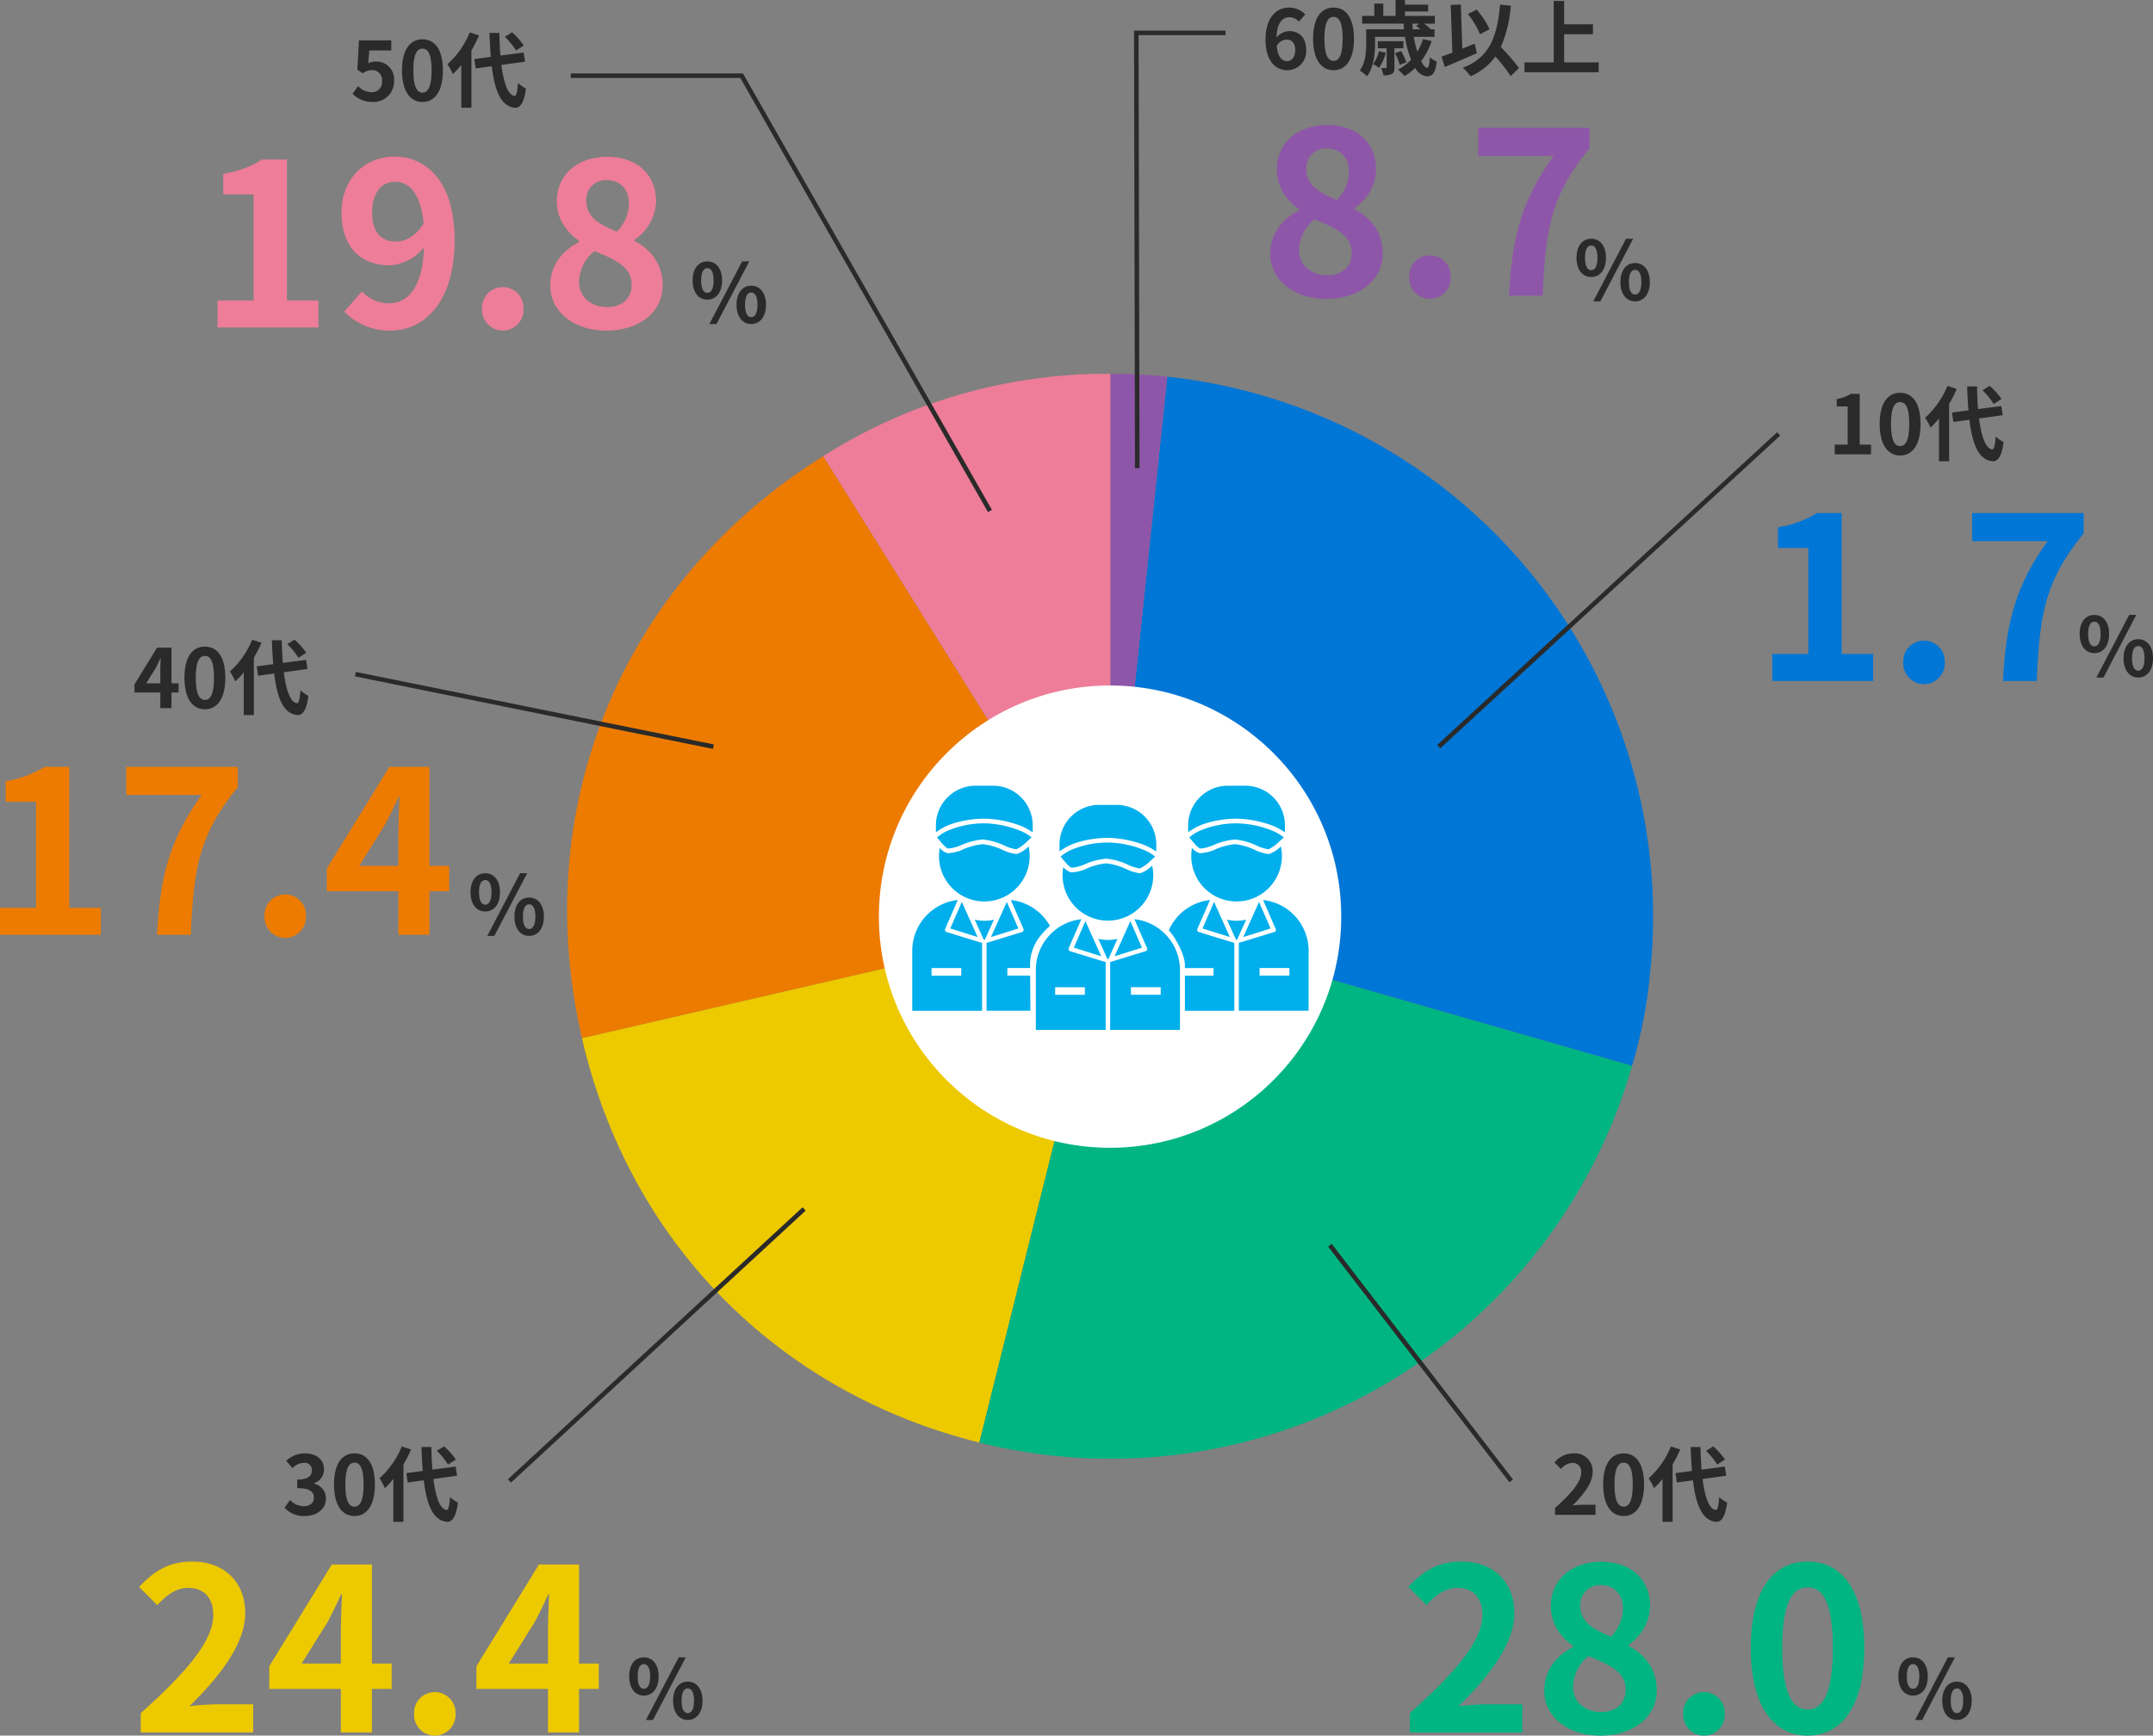 <svg xmlns="http://www.w3.org/2000/svg" xmlns:xlink="http://www.w3.org/1999/xlink" width="474.991" height="382.946" viewBox="0 0 474.991 382.946">
  <rect x="0" y="0" width="474.991" height="382.946" fill="#808080" stroke="none"/>
  <defs>
    <clipPath id="clip-path">
      <rect id="長方形_5788" data-name="長方形 5788" width="240.035" height="239.855" fill="none"/>
    </clipPath>
    <clipPath id="clip-path-2">
      <rect id="長方形_5802" data-name="長方形 5802" width="34.139" height="50.769" transform="translate(0 0)" fill="none"/>
    </clipPath>
  </defs>
  <g id="old_img" transform="translate(-529.1 -2051.754)">
    <g id="グループ_11965" data-name="グループ 11965">
      <path id="パス_50160" data-name="パス 50160" d="M-18.126,0h8.01V-2.142h-2.5v-11.2H-14.58a8.31,8.31,0,0,1-3.1,1.134v1.638h2.412v8.424h-2.862ZM-3.69.252C-.972.252.81-2.124.81-6.714s-1.782-6.858-4.5-6.858-4.518,2.25-4.518,6.858C-8.208-2.124-6.408.252-3.69.252Zm0-2.07c-1.152,0-2.016-1.152-2.016-4.9,0-3.726.864-4.806,2.016-4.806s2,1.08,2,4.806C-1.692-2.97-2.538-1.818-3.69-1.818Zm22.356-10.4a16.259,16.259,0,0,0-2.592-2.9l-1.6.99a15.315,15.315,0,0,1,2.466,3.024ZM6.732-15.1a18.814,18.814,0,0,1-4.914,7.02A13.748,13.748,0,0,1,3.006-5.9,16.961,16.961,0,0,0,4.878-7.92V1.53H7.11V-11.124a28.6,28.6,0,0,0,1.674-3.312Zm12.2,6.462-.306-2.016L13.5-9.99c-.126-1.53-.2-3.222-.234-4.986H11.088c.054,1.89.162,3.654.288,5.274L7.74-9.216l.306,2.07,3.546-.486c.648,5.49,2.07,8.874,5.112,9.162,1.008.054,1.98-.774,2.43-4.248a7.365,7.365,0,0,1-1.746-1.224c-.144,2-.36,2.9-.774,2.862-1.44-.18-2.394-2.844-2.9-6.84Z" transform="translate(952 2152)" fill="#2a2a2a"/>
      <path id="パス_50159" data-name="パス 50159" d="M-18.828,0H-9.9V-2.232h-2.88c-.63,0-1.512.072-2.178.144,2.43-2.376,4.428-4.968,4.428-7.38a3.907,3.907,0,0,0-4.194-4.1,5.347,5.347,0,0,0-4.23,2.016l1.44,1.44a3.485,3.485,0,0,1,2.448-1.368,1.9,1.9,0,0,1,2,2.16c0,2.052-2.142,4.554-5.76,7.794ZM-3.69.252C-.972.252.81-2.124.81-6.714s-1.782-6.858-4.5-6.858-4.518,2.25-4.518,6.858C-8.208-2.124-6.408.252-3.69.252Zm0-2.07c-1.152,0-2.016-1.152-2.016-4.9,0-3.726.864-4.806,2.016-4.806s2,1.08,2,4.806C-1.692-2.97-2.538-1.818-3.69-1.818Zm22.356-10.4a16.259,16.259,0,0,0-2.592-2.9l-1.6.99a15.315,15.315,0,0,1,2.466,3.024ZM6.732-15.1a18.814,18.814,0,0,1-4.914,7.02A13.748,13.748,0,0,1,3.006-5.9,16.961,16.961,0,0,0,4.878-7.92V1.53H7.11V-11.124a28.6,28.6,0,0,0,1.674-3.312Zm12.2,6.462-.306-2.016L13.5-9.99c-.126-1.53-.2-3.222-.234-4.986H11.088c.054,1.89.162,3.654.288,5.274L7.74-9.216l.306,2.07,3.546-.486c.648,5.49,2.07,8.874,5.112,9.162,1.008.054,1.98-.774,2.43-4.248a7.365,7.365,0,0,1-1.746-1.224c-.144,2-.36,2.9-.774,2.862-1.44-.18-2.394-2.844-2.9-6.84Z" transform="translate(891 2386)" fill="#2a2a2a"/>
      <path id="パス_50158" data-name="パス 50158" d="M-14.67.252c2.538,0,4.68-1.422,4.68-3.87a3.331,3.331,0,0,0-2.646-3.276v-.09a3.161,3.161,0,0,0,2.214-3.042c0-2.268-1.746-3.546-4.32-3.546a5.91,5.91,0,0,0-4,1.638l1.35,1.62a3.621,3.621,0,0,1,2.52-1.17,1.571,1.571,0,0,1,1.782,1.656c0,1.188-.792,2.034-3.24,2.034V-5.9c2.9,0,3.672.828,3.672,2.124,0,1.206-.918,1.872-2.268,1.872a4.231,4.231,0,0,1-2.97-1.368L-19.134-1.6A5.662,5.662,0,0,0-14.67.252Zm10.98,0C-.972.252.81-2.124.81-6.714s-1.782-6.858-4.5-6.858-4.518,2.25-4.518,6.858C-8.208-2.124-6.408.252-3.69.252Zm0-2.07c-1.152,0-2.016-1.152-2.016-4.9,0-3.726.864-4.806,2.016-4.806s2,1.08,2,4.806C-1.692-2.97-2.538-1.818-3.69-1.818Zm22.356-10.4a16.259,16.259,0,0,0-2.592-2.9l-1.6.99a15.315,15.315,0,0,1,2.466,3.024ZM6.732-15.1a18.814,18.814,0,0,1-4.914,7.02A13.748,13.748,0,0,1,3.006-5.9,16.961,16.961,0,0,0,4.878-7.92V1.53H7.11V-11.124a28.6,28.6,0,0,0,1.674-3.312Zm12.2,6.462-.306-2.016L13.5-9.99c-.126-1.53-.2-3.222-.234-4.986H11.088c.054,1.89.162,3.654.288,5.274L7.74-9.216l.306,2.07,3.546-.486c.648,5.49,2.07,8.874,5.112,9.162,1.008.054,1.98-.774,2.43-4.248a7.365,7.365,0,0,1-1.746-1.224c-.144,2-.36,2.9-.774,2.862-1.44-.18-2.394-2.844-2.9-6.84Z" transform="translate(611 2386)" fill="#2a2a2a"/>
      <path id="パス_50157" data-name="パス 50157" d="M-16.65-5.472l2.07-3.312c.378-.72.738-1.458,1.062-2.178h.072c-.036.792-.09,2-.09,2.772v2.718ZM-13.536,0h2.466V-3.456H-9.5V-5.472H-11.07v-7.866h-3.186l-4.968,8.082v1.8h5.688ZM-3.69.252C-.972.252.81-2.124.81-6.714s-1.782-6.858-4.5-6.858-4.518,2.25-4.518,6.858C-8.208-2.124-6.408.252-3.69.252Zm0-2.07c-1.152,0-2.016-1.152-2.016-4.9,0-3.726.864-4.806,2.016-4.806s2,1.08,2,4.806C-1.692-2.97-2.538-1.818-3.69-1.818Zm22.356-10.4a16.259,16.259,0,0,0-2.592-2.9l-1.6.99a15.315,15.315,0,0,1,2.466,3.024ZM6.732-15.1a18.814,18.814,0,0,1-4.914,7.02A13.748,13.748,0,0,1,3.006-5.9,16.961,16.961,0,0,0,4.878-7.92V1.53H7.11V-11.124a28.6,28.6,0,0,0,1.674-3.312Zm12.2,6.462-.306-2.016L13.5-9.99c-.126-1.53-.2-3.222-.234-4.986H11.088c.054,1.89.162,3.654.288,5.274L7.74-9.216l.306,2.07,3.546-.486c.648,5.49,2.07,8.874,5.112,9.162,1.008.054,1.98-.774,2.43-4.248a7.365,7.365,0,0,1-1.746-1.224c-.144,2-.36,2.9-.774,2.862-1.44-.18-2.394-2.844-2.9-6.84Z" transform="translate(578 2208)" fill="#2a2a2a"/>
      <path id="パス_50156" data-name="パス 50156" d="M-14.634.252a4.5,4.5,0,0,0,4.662-4.68,3.868,3.868,0,0,0-4.1-4.23,3.5,3.5,0,0,0-1.6.378l.252-2.826h4.842v-2.232h-7.128l-.36,6.48,1.206.792a3.187,3.187,0,0,1,2-.7,2.156,2.156,0,0,1,2.25,2.412,2.237,2.237,0,0,1-2.358,2.448,4.14,4.14,0,0,1-2.934-1.35l-1.224,1.692A6.071,6.071,0,0,0-14.634.252Zm10.944,0C-.972.252.81-2.124.81-6.714s-1.782-6.858-4.5-6.858-4.518,2.25-4.518,6.858C-8.208-2.124-6.408.252-3.69.252Zm0-2.07c-1.152,0-2.016-1.152-2.016-4.9,0-3.726.864-4.806,2.016-4.806s2,1.08,2,4.806C-1.692-2.97-2.538-1.818-3.69-1.818Zm22.356-10.4a16.259,16.259,0,0,0-2.592-2.9l-1.6.99a15.315,15.315,0,0,1,2.466,3.024ZM6.732-15.1a18.814,18.814,0,0,1-4.914,7.02A13.748,13.748,0,0,1,3.006-5.9,16.961,16.961,0,0,0,4.878-7.92V1.53H7.11V-11.124a28.6,28.6,0,0,0,1.674-3.312Zm12.2,6.462-.306-2.016L13.5-9.99c-.126-1.53-.2-3.222-.234-4.986H11.088c.054,1.89.162,3.654.288,5.274L7.74-9.216l.306,2.07,3.546-.486c.648,5.49,2.07,8.874,5.112,9.162,1.008.054,1.98-.774,2.43-4.248a7.365,7.365,0,0,1-1.746-1.224c-.144,2-.36,2.9-.774,2.862-1.44-.18-2.394-2.844-2.9-6.84Z" transform="translate(626 2074)" fill="#2a2a2a"/>
      <path id="パス_50155" data-name="パス 50155" d="M-32.058-6.516c1.152,0,1.908.738,1.908,2.3,0,1.638-.828,2.466-1.818,2.466-1.116,0-2.016-.936-2.268-3.366A2.6,2.6,0,0,1-32.058-6.516Zm.144,6.768a4.187,4.187,0,0,0,4.176-4.464c0-2.844-1.584-4.176-3.816-4.176a3.835,3.835,0,0,0-2.736,1.44c.108-3.348,1.368-4.5,2.9-4.5a2.892,2.892,0,0,1,2.052.972l1.4-1.584a4.9,4.9,0,0,0-3.618-1.512c-2.682,0-5.148,2.124-5.148,7.092C-36.7-1.782-34.452.252-31.914.252Zm10.224,0c2.718,0,4.5-2.376,4.5-6.966s-1.782-6.858-4.5-6.858-4.518,2.25-4.518,6.858C-26.208-2.124-24.408.252-21.69.252Zm0-2.07c-1.152,0-2.016-1.152-2.016-4.9,0-3.726.864-4.806,2.016-4.806s2,1.08,2,4.806C-19.692-2.97-20.538-1.818-21.69-1.818Zm10.008-2.124a7.769,7.769,0,0,1-1.3,2.844,8.733,8.733,0,0,1,1.332.81,11.158,11.158,0,0,0,1.494-3.33Zm5.4-.648V-6.156h-5.652V-4.59h1.962V-.432c0,.162-.036.216-.216.216-.126,0-.558,0-1.026-.018a6.188,6.188,0,0,1,.522,1.6,3.482,3.482,0,0,0,1.854-.306c.486-.252.576-.684.576-1.44V-4.59Zm.63,3.1A11.941,11.941,0,0,0-6.786-3.978l-1.35.486A11.965,11.965,0,0,1-7.092-.936Zm2.862-8.532-.684.5c.288.2.63.468.954.738H-4.212c-.036-.414-.072-.828-.09-1.242Zm.828,3.4a11.768,11.768,0,0,1-1.26,2.772A27.164,27.164,0,0,1-4-7.11H.576V-8.784H-.36l.072-.054A11.734,11.734,0,0,0-1.71-10.026H.648v-1.71H-5.94v-.972H-.828V-14.22H-5.94v-1.026H-8.01v3.51h-2.718v-2.718h-1.98v2.718H-15.39v1.71h9.162c.018.414.054.828.09,1.242H-14.49v3.078c0,1.8-.126,4.266-1.422,6.048a7.089,7.089,0,0,1,1.6,1.242c1.494-2,1.782-5.112,1.782-7.272V-7.11h6.606A22.069,22.069,0,0,0-4.59-2.07,11.047,11.047,0,0,1-7.47.108a13.591,13.591,0,0,1,1.44,1.44A13.307,13.307,0,0,0-3.672-.27,3.252,3.252,0,0,0-1.188,1.584c1.332,0,1.962-.63,2.25-3.258A5.646,5.646,0,0,1-.468-2.61C-.54-1.008-.7-.288-1.044-.288c-.378,0-.846-.54-1.332-1.458A15.334,15.334,0,0,0-.054-6.192ZM12.726-8.8a18.353,18.353,0,0,0-2.844-4.32l-1.944.972A18.344,18.344,0,0,1,10.62-7.686ZM9.432-5.616c-.9.36-1.818.738-2.718,1.116L6.39-14.238l-2.232.09.36,10.512c-.9.36-1.71.648-2.394.882l.72,2.286c2.034-.846,4.7-1.98,7.074-3.042ZM19.206-.234a39.257,39.257,0,0,0-4-4.626A27.823,27.823,0,0,0,17.406-14l-2.358-.216c-.666,7.4-2.52,11.754-8.226,13.914a12.585,12.585,0,0,1,1.71,1.89A12.852,12.852,0,0,0,14-2.79,33.024,33.024,0,0,1,17.37,1.548Zm9.972-1.242V-7.7h6.354V-9.882H29.178V-15.03h-2.3V-1.476H20.43V.684H36.792v-2.16Z" transform="translate(845 2067)" fill="#2a2a2a"/>
      <g id="グループ_11964" data-name="グループ 11964">
        <path id="パス_50154" data-name="パス 50154" d="M-4.851-5.13c1.908,0,3.258-1.566,3.258-4.248,0-2.664-1.35-4.194-3.258-4.194s-3.24,1.53-3.24,4.194C-8.091-6.7-6.759-5.13-4.851-5.13Zm0-1.494c-.774,0-1.368-.792-1.368-2.754s.594-2.7,1.368-2.7,1.386.738,1.386,2.7S-4.077-6.624-4.851-6.624ZM-4.4.252h1.566L4.4-13.572H2.835Zm9.234,0C6.723.252,8.091-1.332,8.091-4c0-2.682-1.368-4.212-3.258-4.212S1.593-6.678,1.593-4C1.593-1.332,2.943.252,4.833.252Zm0-1.512C4.059-1.26,3.465-2.034,3.465-4s.594-2.718,1.368-2.718S6.219-5.958,6.219-4,5.607-1.26,4.833-1.26Z" transform="translate(996 2201)" fill="#2a2a2a"/>
        <path id="パス_50153" data-name="パス 50153" d="M-4.851-5.13c1.908,0,3.258-1.566,3.258-4.248,0-2.664-1.35-4.194-3.258-4.194s-3.24,1.53-3.24,4.194C-8.091-6.7-6.759-5.13-4.851-5.13Zm0-1.494c-.774,0-1.368-.792-1.368-2.754s.594-2.7,1.368-2.7,1.386.738,1.386,2.7S-4.077-6.624-4.851-6.624ZM-4.4.252h1.566L4.4-13.572H2.835Zm9.234,0C6.723.252,8.091-1.332,8.091-4c0-2.682-1.368-4.212-3.258-4.212S1.593-6.678,1.593-4C1.593-1.332,2.943.252,4.833.252Zm0-1.512C4.059-1.26,3.465-2.034,3.465-4s.594-2.718,1.368-2.718S6.219-5.958,6.219-4,5.607-1.26,4.833-1.26Z" transform="translate(885 2118)" fill="#2a2a2a"/>
        <path id="パス_50152" data-name="パス 50152" d="M-4.851-5.13c1.908,0,3.258-1.566,3.258-4.248,0-2.664-1.35-4.194-3.258-4.194s-3.24,1.53-3.24,4.194C-8.091-6.7-6.759-5.13-4.851-5.13Zm0-1.494c-.774,0-1.368-.792-1.368-2.754s.594-2.7,1.368-2.7,1.386.738,1.386,2.7S-4.077-6.624-4.851-6.624ZM-4.4.252h1.566L4.4-13.572H2.835Zm9.234,0C6.723.252,8.091-1.332,8.091-4c0-2.682-1.368-4.212-3.258-4.212S1.593-6.678,1.593-4C1.593-1.332,2.943.252,4.833.252Zm0-1.512C4.059-1.26,3.465-2.034,3.465-4s.594-2.718,1.368-2.718S6.219-5.958,6.219-4,5.607-1.26,4.833-1.26Z" transform="translate(690 2123)" fill="#2a2a2a"/>
        <path id="パス_50151" data-name="パス 50151" d="M-4.851-5.13c1.908,0,3.258-1.566,3.258-4.248,0-2.664-1.35-4.194-3.258-4.194s-3.24,1.53-3.24,4.194C-8.091-6.7-6.759-5.13-4.851-5.13Zm0-1.494c-.774,0-1.368-.792-1.368-2.754s.594-2.7,1.368-2.7,1.386.738,1.386,2.7S-4.077-6.624-4.851-6.624ZM-4.4.252h1.566L4.4-13.572H2.835Zm9.234,0C6.723.252,8.091-1.332,8.091-4c0-2.682-1.368-4.212-3.258-4.212S1.593-6.678,1.593-4C1.593-1.332,2.943.252,4.833.252Zm0-1.512C4.059-1.26,3.465-2.034,3.465-4s.594-2.718,1.368-2.718S6.219-5.958,6.219-4,5.607-1.26,4.833-1.26Z" transform="translate(641 2258)" fill="#2a2a2a"/>
        <path id="パス_50150" data-name="パス 50150" d="M-4.851-5.13c1.908,0,3.258-1.566,3.258-4.248,0-2.664-1.35-4.194-3.258-4.194s-3.24,1.53-3.24,4.194C-8.091-6.7-6.759-5.13-4.851-5.13Zm0-1.494c-.774,0-1.368-.792-1.368-2.754s.594-2.7,1.368-2.7,1.386.738,1.386,2.7S-4.077-6.624-4.851-6.624ZM-4.4.252h1.566L4.4-13.572H2.835Zm9.234,0C6.723.252,8.091-1.332,8.091-4c0-2.682-1.368-4.212-3.258-4.212S1.593-6.678,1.593-4C1.593-1.332,2.943.252,4.833.252Zm0-1.512C4.059-1.26,3.465-2.034,3.465-4s.594-2.718,1.368-2.718S6.219-5.958,6.219-4,5.607-1.26,4.833-1.26Z" transform="translate(956 2431)" fill="#2a2a2a"/>
        <path id="パス_50149" data-name="パス 50149" d="M-4.851-5.13c1.908,0,3.258-1.566,3.258-4.248,0-2.664-1.35-4.194-3.258-4.194s-3.24,1.53-3.24,4.194C-8.091-6.7-6.759-5.13-4.851-5.13Zm0-1.494c-.774,0-1.368-.792-1.368-2.754s.594-2.7,1.368-2.7,1.386.738,1.386,2.7S-4.077-6.624-4.851-6.624ZM-4.4.252h1.566L4.4-13.572H2.835Zm9.234,0C6.723.252,8.091-1.332,8.091-4c0-2.682-1.368-4.212-3.258-4.212S1.593-6.678,1.593-4C1.593-1.332,2.943.252,4.833.252Zm0-1.512C4.059-1.26,3.465-2.034,3.465-4s.594-2.718,1.368-2.718S6.219-5.958,6.219-4,5.607-1.26,4.833-1.26Z" transform="translate(676 2431)" fill="#2a2a2a"/>
        <g id="グループ_11963" data-name="グループ 11963">
          <path id="パス_50148" data-name="パス 50148" d="M4.1,0H26.35V-5.95H19.4v-31.1H13.95a23.082,23.082,0,0,1-8.6,3.15v4.55h6.7v23.4H4.1ZM37.55.7a4.6,4.6,0,0,0,4.6-4.8,4.576,4.576,0,0,0-4.6-4.8A4.566,4.566,0,0,0,33-4.1,4.6,4.6,0,0,0,37.55.7ZM55,0h7.45c.6-14.5,1.75-22.05,10.35-32.55v-4.5H48.2v6.2H64.85C57.8-21.05,55.65-12.85,55,0Z" transform="translate(916 2202)" fill="#0076d6"/>
          <path id="パス_50147" data-name="パス 50147" d="M2.15,0h24.8V-6.2h-8c-1.75,0-4.2.2-6.05.4,6.75-6.6,12.3-13.8,12.3-20.5,0-6.9-4.65-11.4-11.65-11.4C8.5-37.7,5.2-35.75,1.8-32.1l4,4c1.9-2.05,4.1-3.8,6.8-3.8,3.55,0,5.55,2.25,5.55,6,0,5.7-5.95,12.65-16,21.65Zm42,.7C51.65.7,56.6-3.6,56.6-9.2c0-5.05-2.8-8.05-6.2-9.9v-.25a10.777,10.777,0,0,0,4.75-8.45c0-5.9-4.2-9.85-10.75-9.85-6.4,0-11.15,3.8-11.15,9.75,0,3.95,2.05,6.75,4.9,8.8v.25c-3.45,1.8-6.35,4.9-6.35,9.65C31.8-3.4,37.1.7,44.15.7ZM46.5-21.15c-3.9-1.55-6.75-3.25-6.75-6.75a4.3,4.3,0,0,1,4.5-4.6c3.1,0,4.9,2.15,4.9,5.15A8.861,8.861,0,0,1,46.5-21.15ZM44.35-4.5c-3.45,0-6.2-2.15-6.2-5.5a8.9,8.9,0,0,1,3.4-6.85c4.8,1.95,8.2,3.55,8.2,7.4C49.75-6.25,47.5-4.5,44.35-4.5ZM67,.7a4.6,4.6,0,0,0,4.6-4.8A4.576,4.576,0,0,0,67-8.9a4.566,4.566,0,0,0-4.55,4.8A4.6,4.6,0,0,0,67,.7ZM89.9.7c7.55,0,12.5-6.6,12.5-19.35S97.45-37.7,89.9-37.7,77.35-31.45,77.35-18.65C77.35-5.9,82.35.7,89.9.7Zm0-5.75c-3.2,0-5.6-3.2-5.6-13.6C84.3-29,86.7-32,89.9-32s5.55,3,5.55,13.35C95.45-8.25,93.1-5.05,89.9-5.05Z" transform="translate(838 2434)" fill="#00b582"/>
          <path id="パス_50146" data-name="パス 50146" d="M2.15,0h24.8V-6.2h-8c-1.75,0-4.2.2-6.05.4,6.75-6.6,12.3-13.8,12.3-20.5,0-6.9-4.65-11.4-11.65-11.4C8.5-37.7,5.2-35.75,1.8-32.1l4,4c1.9-2.05,4.1-3.8,6.8-3.8,3.55,0,5.55,2.25,5.55,6,0,5.7-5.95,12.65-16,21.65Zm35.5-15.2,5.75-9.2c1.05-2,2.05-4.05,2.95-6.05h.2c-.1,2.2-.25,5.55-.25,7.7v7.55ZM46.3,0h6.85V-9.6H57.5v-5.6H53.15V-37.05H44.3L30.5-14.6v5H46.3ZM67,.7a4.6,4.6,0,0,0,4.6-4.8A4.576,4.576,0,0,0,67-8.9a4.566,4.566,0,0,0-4.55,4.8A4.6,4.6,0,0,0,67,.7ZM83.35-15.2l5.75-9.2c1.05-2,2.05-4.05,2.95-6.05h.2c-.1,2.2-.25,5.55-.25,7.7v7.55ZM92,0h6.85V-9.6h4.35v-5.6H98.85V-37.05H90L76.2-14.6v5H92Z" transform="translate(558 2434)" fill="#edc900"/>
          <path id="パス_50145" data-name="パス 50145" d="M4.1,0H26.35V-5.95H19.4v-31.1H13.95a23.082,23.082,0,0,1-8.6,3.15v4.55h6.7v23.4H4.1ZM38.75,0H46.2c.6-14.5,1.75-22.05,10.35-32.55v-4.5H31.95v6.2H48.6C41.55-21.05,39.4-12.85,38.75,0ZM67,.7a4.6,4.6,0,0,0,4.6-4.8A4.576,4.576,0,0,0,67-8.9a4.566,4.566,0,0,0-4.55,4.8A4.6,4.6,0,0,0,67,.7ZM83.35-15.2l5.75-9.2c1.05-2,2.05-4.05,2.95-6.05h.2c-.1,2.2-.25,5.55-.25,7.7v7.55ZM92,0h6.85V-9.6h4.35v-5.6H98.85V-37.05H90L76.2-14.6v5H92Z" transform="translate(525 2258)" fill="#ed7b00"/>
          <path id="パス_50144" data-name="パス 50144" d="M4.1,0H26.35V-5.95H19.4v-31.1H13.95a23.082,23.082,0,0,1-8.6,3.15v4.55h6.7v23.4H4.1ZM38.2-25.35c0-4.55,2.25-6.8,5-6.8,3.15,0,5.7,2.5,6.35,9.2-1.7,2.85-4.05,4-6.1,4C40.25-18.95,38.2-21,38.2-25.35ZM42.2.7c7.35,0,14.2-6.05,14.2-20.05,0-12.85-6.3-18.35-13.3-18.35-6.35,0-11.65,4.75-11.65,12.35,0,7.85,4.45,11.65,10.6,11.65a10.391,10.391,0,0,0,7.6-4C49.3-8.45,45.9-5.3,41.75-5.3a8.211,8.211,0,0,1-5.8-2.65L32.05-3.5A13.878,13.878,0,0,0,42.2.7ZM67,.7a4.6,4.6,0,0,0,4.6-4.8A4.576,4.576,0,0,0,67-8.9a4.566,4.566,0,0,0-4.55,4.8A4.6,4.6,0,0,0,67,.7ZM89.85.7c7.5,0,12.45-4.3,12.45-9.9,0-5.05-2.8-8.05-6.2-9.9v-.25a10.777,10.777,0,0,0,4.75-8.45c0-5.9-4.2-9.85-10.75-9.85-6.4,0-11.15,3.8-11.15,9.75,0,3.95,2.05,6.75,4.9,8.8v.25c-3.45,1.8-6.35,4.9-6.35,9.65C77.5-3.4,82.8.7,89.85.7ZM92.2-21.15c-3.9-1.55-6.75-3.25-6.75-6.75a4.3,4.3,0,0,1,4.5-4.6c3.1,0,4.9,2.15,4.9,5.15A8.861,8.861,0,0,1,92.2-21.15ZM90.05-4.5c-3.45,0-6.2-2.15-6.2-5.5a8.9,8.9,0,0,1,3.4-6.85c4.8,1.95,8.2,3.55,8.2,7.4C95.45-6.25,93.2-4.5,90.05-4.5Z" transform="translate(573 2124)" fill="#ed7d98"/>
          <path id="パス_50143" data-name="パス 50143" d="M14.7.7c7.5,0,12.45-4.3,12.45-9.9,0-5.05-2.8-8.05-6.2-9.9v-.25A10.777,10.777,0,0,0,25.7-27.8c0-5.9-4.2-9.85-10.75-9.85-6.4,0-11.15,3.8-11.15,9.75,0,3.95,2.05,6.75,4.9,8.8v.25c-3.45,1.8-6.35,4.9-6.35,9.65C2.35-3.4,7.65.7,14.7.7Zm2.35-21.85c-3.9-1.55-6.75-3.25-6.75-6.75a4.3,4.3,0,0,1,4.5-4.6c3.1,0,4.9,2.15,4.9,5.15A8.861,8.861,0,0,1,17.05-21.15ZM14.9-4.5c-3.45,0-6.2-2.15-6.2-5.5a8.9,8.9,0,0,1,3.4-6.85c4.8,1.95,8.2,3.55,8.2,7.4C20.3-6.25,18.05-4.5,14.9-4.5ZM37.55.7a4.6,4.6,0,0,0,4.6-4.8,4.576,4.576,0,0,0-4.6-4.8A4.566,4.566,0,0,0,33-4.1,4.6,4.6,0,0,0,37.55.7ZM55,0h7.45c.6-14.5,1.75-22.05,10.35-32.55v-4.5H48.2v6.2H64.85C57.8-21.05,55.65-12.85,55,0Z" transform="translate(807 2117)" fill="#8e56a8"/>
        </g>
      </g>
    </g>
    <g id="グループ_11970" data-name="グループ 11970">
      <g id="グループ_11967" data-name="グループ 11967">
        <g id="グループ_11934" data-name="グループ 11934" transform="translate(654 2134)" clip-path="url(#clip-path)">
          <path id="パス_50059" data-name="パス 50059" d="M126.49,119.938,63.065,18.437A116.811,116.811,0,0,1,126.49.251Z" transform="translate(-6.376 -0.025)" fill="#ed7d98"/>
          <path id="パス_50060" data-name="パス 50060" d="M126.49,119.938,63.065,18.437A116.811,116.811,0,0,1,126.49.251Z" transform="translate(-6.376 -0.025)" fill="none"/>
          <path id="パス_50061" data-name="パス 50061" d="M120.139,121.984,3.518,148.907c-11.776-51.01,8.8-100.682,53.2-128.424Z" transform="translate(-0.025 -2.071)" fill="#ed7b00"/>
          <path id="パス_50062" data-name="パス 50062" d="M120.139,121.984,3.518,148.907c-11.776-51.01,8.8-100.682,53.2-128.424Z" transform="translate(-0.025 -2.071)" fill="none"/>
          <path id="パス_50063" data-name="パス 50063" d="M120.506,133.4,91.551,249.533c-44.64-11.13-77.315-44.381-87.665-89.209Z" transform="translate(-0.393 -13.488)" fill="#edc900"/>
          <path id="パス_50064" data-name="パス 50064" d="M120.506,133.4,91.551,249.533c-44.64-11.13-77.315-44.381-87.665-89.209Z" transform="translate(-0.393 -13.488)" fill="none"/>
          <path id="パス_50065" data-name="パス 50065" d="M130.367,133.4l115.051,32.99a119.635,119.635,0,0,1-144.006,83.142Z" transform="translate(-10.254 -13.488)" fill="#00b582"/>
          <path id="パス_50066" data-name="パス 50066" d="M130.367,133.4l115.051,32.99a119.635,119.635,0,0,1-144.006,83.142Z" transform="translate(-10.254 -13.488)" fill="none"/>
          <path id="パス_50067" data-name="パス 50067" d="M133.624,120.012,146.135.98A119.688,119.688,0,0,1,252.656,132.523,105.178,105.178,0,0,1,248.675,153Z" transform="translate(-13.511 -0.099)" fill="#0076d6"/>
          <path id="パス_50068" data-name="パス 50068" d="M133.624,120.012,146.135.98A119.688,119.688,0,0,1,252.656,132.523,105.178,105.178,0,0,1,248.675,153Z" transform="translate(-13.511 -0.099)" fill="none"/>
          <path id="パス_50069" data-name="パス 50069" d="M133.624,119.938V.251a111.212,111.212,0,0,1,12.511.655Z" transform="translate(-13.511 -0.025)" fill="#8e56a8"/>
          <path id="パス_50070" data-name="パス 50070" d="M133.624,119.938V.251a111.212,111.212,0,0,1,12.511.655Z" transform="translate(-13.511 -0.025)" fill="none"/>
        </g>
        <g id="グループ_11966" data-name="グループ 11966">
          <line id="線_186" data-name="線 186" y1="69" x2="75" transform="translate(846.5 2147.5)" fill="none" stroke="#2a2a2a" stroke-width="1"/>
          <line id="線_187" data-name="線 187" x2="40" y2="52" transform="translate(822.5 2326.5)" fill="none" stroke="#2a2a2a" stroke-width="1"/>
          <line id="線_188" data-name="線 188" y1="60" x2="65" transform="translate(641.5 2318.5)" fill="none" stroke="#2a2a2a" stroke-width="1"/>
          <line id="線_189" data-name="線 189" x2="79" y2="16" transform="translate(607.5 2200.5)" fill="none" stroke="#2a2a2a" stroke-width="1"/>
          <path id="パス_50087" data-name="パス 50087" d="M-31.474,1.949H6.213L61,98" transform="translate(686.5 2066.5)" fill="none" stroke="#2a2a2a" stroke-width="1"/>
          <path id="パス_50088" data-name="パス 50088" d="M-12,1.949H-31.687L-31.474,98" transform="translate(811.474 2057.051)" fill="none" stroke="#2a2a2a" stroke-width="1"/>
        </g>
      </g>
      <g id="グループ_11969" data-name="グループ 11969">
        <circle id="楕円形_106" data-name="楕円形 106" cx="51" cy="51" r="51" transform="translate(723 2203)" fill="#fff"/>
        <g id="グループ_11968" data-name="グループ 11968">
          <g id="グループ_11956" data-name="グループ 11956" transform="translate(729.106 2224)">
            <g id="グループ_11950" data-name="グループ 11950" transform="translate(0 0)" clip-path="url(#clip-path-2)">
              <path id="パス_50134" data-name="パス 50134" d="M10.333,25.33s-4.571-2.184-4.571-10.3l-.678-2.395.427-1.853S4.948,1.762,13.353.316c6.439-.91,9.58.407,9.58.407S28.988,2.781,28.9,10.87l.221,1.834-1.058,1.69s2.23,6.371-4.277,11.207a10.146,10.146,0,0,1,7.853,4.523c1.046,1.577,2.5,4.354,2.5,6.39V50.765H.113S0,41.341,0,37.056A10.112,10.112,0,0,1,2.1,30.21c3.979-5.106,8.232-4.88,8.232-4.88" transform="translate(0 0.005)" fill="#fff"/>
              <path id="パス_50135" data-name="パス 50135" d="M51.2,919.364a.5.5,0,0,1-.307-.673l2.783-6.381a11.27,11.27,0,0,0-10.036,11.355v13.076h15.4V921.768c-.026,0-7.839-2.4-7.839-2.4m3.252,9.62H47.9v-1.672h6.559Z" transform="translate(-42.384 -885.972)" fill="#00afec"/>
              <path id="パス_50136" data-name="パス 50136" d="M522.914,1062.54a9.249,9.249,0,0,1-2.117-.241l2,4.439h.234l2-4.439a9.22,9.22,0,0,1-2.114.241" transform="translate(-505.762 -1031.63)" fill="#00afec"/>
              <path id="パス_50137" data-name="パス 50137" d="M616.629,912.31l2.783,6.381a.5.5,0,0,1,0,.406.51.51,0,0,1-.3.267s-7.816,2.407-7.839,2.4v14.972h15.4V923.665a11.265,11.265,0,0,0-10.039-11.355m5.788,16.674h-6.563v-1.672h6.563Z" transform="translate(-593.623 -885.972)" fill="#00afec"/>
              <path id="パス_50138" data-name="パス 50138" d="M339.952,934.679l-3.486-7.747-2.553,5.85Z" transform="translate(-324.273 -900.171)" fill="#00afec"/>
              <path id="パス_50139" data-name="パス 50139" d="M651.123,932.782l-2.549-5.85-3.489,7.747Z" transform="translate(-626.461 -900.172)" fill="#00afec"/>
              <path id="パス_50140" data-name="パス 50140" d="M265.059,487.458a1.253,1.253,0,0,1-.254.023,9.781,9.781,0,0,1-2.925-.9,14.182,14.182,0,0,0-4.389-1.27,14.3,14.3,0,0,0-4.281,1.128,8.9,8.9,0,0,1-3.459.861,3.219,3.219,0,0,1-1.745-1.167,9.725,9.725,0,0,0-.168,1.817,10,10,0,0,0,7.839,9.768,10.049,10.049,0,0,0,4.314,0,10.006,10.006,0,0,0,7.846-9.768,9.77,9.77,0,0,0-.234-2.144,6.651,6.651,0,0,1-2.543,1.652" transform="translate(-240.682 -471.3)" fill="#00afec"/>
              <path id="パス_50141" data-name="パス 50141" d="M236.916,38.545h-3.868a8.754,8.754,0,0,0-8.743,8.743v1.534a12.743,12.743,0,0,1,3.737-1.929,23.26,23.26,0,0,1,7.107-1.072h.066a23.875,23.875,0,0,1,6.886,1.247,13.5,13.5,0,0,1,3.558,1.771v-1.55a8.752,8.752,0,0,0-8.743-8.743" transform="translate(-217.829 -37.432)" fill="#00afec"/>
              <path id="パス_50142" data-name="パス 50142" d="M251.282,328.257a21.765,21.765,0,0,0-8.205-1.844,20.422,20.422,0,0,0-8.568,1.735,9.757,9.757,0,0,0-1.339.788,8.544,8.544,0,0,0-.755.584c.208.224.425.485.65.755.086.1.175.211.267.32.528.623,1.151,1.309,1.58,1.369a9.17,9.17,0,0,0,2.962-.808,14.946,14.946,0,0,1,4.64-1.19,14.7,14.7,0,0,1,4.772,1.342,9.235,9.235,0,0,0,2.619.821,8.376,8.376,0,0,0,2.407-1.745c.237-.211.455-.412.64-.58.115-.106.224-.208.326-.3a8.666,8.666,0,0,0-.775-.567,11.342,11.342,0,0,0-1.22-.679" transform="translate(-225.705 -316.989)" fill="#00afec"/>
            </g>
          </g>
          <g id="グループ_11958" data-name="グループ 11958" transform="translate(784.754 2224)">
            <g id="グループ_11950-2" data-name="グループ 11950" transform="translate(0 0)" clip-path="url(#clip-path-2)">
              <path id="パス_50134-2" data-name="パス 50134" d="M10.333,25.33s-4.571-2.184-4.571-10.3l-.678-2.395.427-1.853S4.948,1.762,13.353.316c6.439-.91,9.58.407,9.58.407S28.988,2.781,28.9,10.87l.221,1.834-1.058,1.69s2.23,6.371-4.277,11.207a10.146,10.146,0,0,1,7.853,4.523c1.046,1.577,2.5,4.354,2.5,6.39V50.765H.113S0,41.341,0,37.056A10.112,10.112,0,0,1,2.1,30.21c3.979-5.106,8.232-4.88,8.232-4.88" transform="translate(0 0.005)" fill="#fff"/>
              <path id="パス_50135-2" data-name="パス 50135" d="M51.2,919.364a.5.5,0,0,1-.307-.673l2.783-6.381a11.27,11.27,0,0,0-10.036,11.355v13.076h15.4V921.768c-.026,0-7.839-2.4-7.839-2.4m3.252,9.62H47.9v-1.672h6.559Z" transform="translate(-42.384 -885.972)" fill="#00afec"/>
              <path id="パス_50136-2" data-name="パス 50136" d="M522.914,1062.54a9.249,9.249,0,0,1-2.117-.241l2,4.439h.234l2-4.439a9.22,9.22,0,0,1-2.114.241" transform="translate(-505.762 -1031.63)" fill="#00afec"/>
              <path id="パス_50137-2" data-name="パス 50137" d="M616.629,912.31l2.783,6.381a.5.5,0,0,1,0,.406.51.51,0,0,1-.3.267s-7.816,2.407-7.839,2.4v14.972h15.4V923.665a11.265,11.265,0,0,0-10.039-11.355m5.788,16.674h-6.563v-1.672h6.563Z" transform="translate(-593.623 -885.972)" fill="#00afec"/>
              <path id="パス_50138-2" data-name="パス 50138" d="M339.952,934.679l-3.486-7.747-2.553,5.85Z" transform="translate(-324.273 -900.171)" fill="#00afec"/>
              <path id="パス_50139-2" data-name="パス 50139" d="M651.123,932.782l-2.549-5.85-3.489,7.747Z" transform="translate(-626.461 -900.172)" fill="#00afec"/>
              <path id="パス_50140-2" data-name="パス 50140" d="M265.059,487.458a1.253,1.253,0,0,1-.254.023,9.781,9.781,0,0,1-2.925-.9,14.182,14.182,0,0,0-4.389-1.27,14.3,14.3,0,0,0-4.281,1.128,8.9,8.9,0,0,1-3.459.861,3.219,3.219,0,0,1-1.745-1.167,9.725,9.725,0,0,0-.168,1.817,10,10,0,0,0,7.839,9.768,10.049,10.049,0,0,0,4.314,0,10.006,10.006,0,0,0,7.846-9.768,9.77,9.77,0,0,0-.234-2.144,6.651,6.651,0,0,1-2.543,1.652" transform="translate(-240.682 -471.3)" fill="#00afec"/>
              <path id="パス_50141-2" data-name="パス 50141" d="M236.916,38.545h-3.868a8.754,8.754,0,0,0-8.743,8.743v1.534a12.743,12.743,0,0,1,3.737-1.929,23.26,23.26,0,0,1,7.107-1.072h.066a23.875,23.875,0,0,1,6.886,1.247,13.5,13.5,0,0,1,3.558,1.771v-1.55a8.752,8.752,0,0,0-8.743-8.743" transform="translate(-217.829 -37.432)" fill="#00afec"/>
              <path id="パス_50142-2" data-name="パス 50142" d="M251.282,328.257a21.765,21.765,0,0,0-8.205-1.844,20.422,20.422,0,0,0-8.568,1.735,9.757,9.757,0,0,0-1.339.788,8.544,8.544,0,0,0-.755.584c.208.224.425.485.65.755.086.1.175.211.267.32.528.623,1.151,1.309,1.58,1.369a9.17,9.17,0,0,0,2.962-.808,14.946,14.946,0,0,1,4.64-1.19,14.7,14.7,0,0,1,4.772,1.342,9.235,9.235,0,0,0,2.619.821,8.376,8.376,0,0,0,2.407-1.745c.237-.211.455-.412.64-.58.115-.106.224-.208.326-.3a8.666,8.666,0,0,0-.775-.567,11.342,11.342,0,0,0-1.22-.679" transform="translate(-225.705 -316.989)" fill="#00afec"/>
            </g>
          </g>
          <g id="グループ_11957" data-name="グループ 11957" transform="translate(756.371 2228.231)">
            <g id="グループ_11950-3" data-name="グループ 11950" transform="translate(0 0)" clip-path="url(#clip-path-2)">
              <path id="パス_50134-3" data-name="パス 50134" d="M10.333,25.33s-4.571-2.184-4.571-10.3l-.678-2.395.427-1.853S4.948,1.762,13.353.316c6.439-.91,9.58.407,9.58.407S28.988,2.781,28.9,10.87l.221,1.834-1.058,1.69s2.23,6.371-4.277,11.207a10.146,10.146,0,0,1,7.853,4.523c1.046,1.577,2.5,4.354,2.5,6.39V50.765H.113S0,41.341,0,37.056A10.112,10.112,0,0,1,2.1,30.21c3.979-5.106,8.232-4.88,8.232-4.88" transform="translate(0 0.005)" fill="#fff"/>
              <path id="パス_50135-3" data-name="パス 50135" d="M51.2,919.364a.5.5,0,0,1-.307-.673l2.783-6.381a11.27,11.27,0,0,0-10.036,11.355v13.076h15.4V921.768c-.026,0-7.839-2.4-7.839-2.4m3.252,9.62H47.9v-1.672h6.559Z" transform="translate(-42.384 -885.972)" fill="#00afec"/>
              <path id="パス_50136-3" data-name="パス 50136" d="M522.914,1062.54a9.249,9.249,0,0,1-2.117-.241l2,4.439h.234l2-4.439a9.22,9.22,0,0,1-2.114.241" transform="translate(-505.762 -1031.63)" fill="#00afec"/>
              <path id="パス_50137-3" data-name="パス 50137" d="M616.629,912.31l2.783,6.381a.5.5,0,0,1,0,.406.51.51,0,0,1-.3.267s-7.816,2.407-7.839,2.4v14.972h15.4V923.665a11.265,11.265,0,0,0-10.039-11.355m5.788,16.674h-6.563v-1.672h6.563Z" transform="translate(-593.623 -885.972)" fill="#00afec"/>
              <path id="パス_50138-3" data-name="パス 50138" d="M339.952,934.679l-3.486-7.747-2.553,5.85Z" transform="translate(-324.273 -900.171)" fill="#00afec"/>
              <path id="パス_50139-3" data-name="パス 50139" d="M651.123,932.782l-2.549-5.85-3.489,7.747Z" transform="translate(-626.461 -900.172)" fill="#00afec"/>
              <path id="パス_50140-3" data-name="パス 50140" d="M265.059,487.458a1.253,1.253,0,0,1-.254.023,9.781,9.781,0,0,1-2.925-.9,14.182,14.182,0,0,0-4.389-1.27,14.3,14.3,0,0,0-4.281,1.128,8.9,8.9,0,0,1-3.459.861,3.219,3.219,0,0,1-1.745-1.167,9.725,9.725,0,0,0-.168,1.817,10,10,0,0,0,7.839,9.768,10.049,10.049,0,0,0,4.314,0,10.006,10.006,0,0,0,7.846-9.768,9.77,9.77,0,0,0-.234-2.144,6.651,6.651,0,0,1-2.543,1.652" transform="translate(-240.682 -471.3)" fill="#00afec"/>
              <path id="パス_50141-3" data-name="パス 50141" d="M236.916,38.545h-3.868a8.754,8.754,0,0,0-8.743,8.743v1.534a12.743,12.743,0,0,1,3.737-1.929,23.26,23.26,0,0,1,7.107-1.072h.066a23.875,23.875,0,0,1,6.886,1.247,13.5,13.5,0,0,1,3.558,1.771v-1.55a8.752,8.752,0,0,0-8.743-8.743" transform="translate(-217.829 -37.432)" fill="#00afec"/>
              <path id="パス_50142-3" data-name="パス 50142" d="M251.282,328.257a21.765,21.765,0,0,0-8.205-1.844,20.422,20.422,0,0,0-8.568,1.735,9.757,9.757,0,0,0-1.339.788,8.544,8.544,0,0,0-.755.584c.208.224.425.485.65.755.086.1.175.211.267.32.528.623,1.151,1.309,1.58,1.369a9.17,9.17,0,0,0,2.962-.808,14.946,14.946,0,0,1,4.64-1.19,14.7,14.7,0,0,1,4.772,1.342,9.235,9.235,0,0,0,2.619.821,8.376,8.376,0,0,0,2.407-1.745c.237-.211.455-.412.64-.58.115-.106.224-.208.326-.3a8.666,8.666,0,0,0-.775-.567,11.342,11.342,0,0,0-1.22-.679" transform="translate(-225.705 -316.989)" fill="#00afec"/>
            </g>
          </g>
        </g>
      </g>
    </g>
  </g>
</svg>
